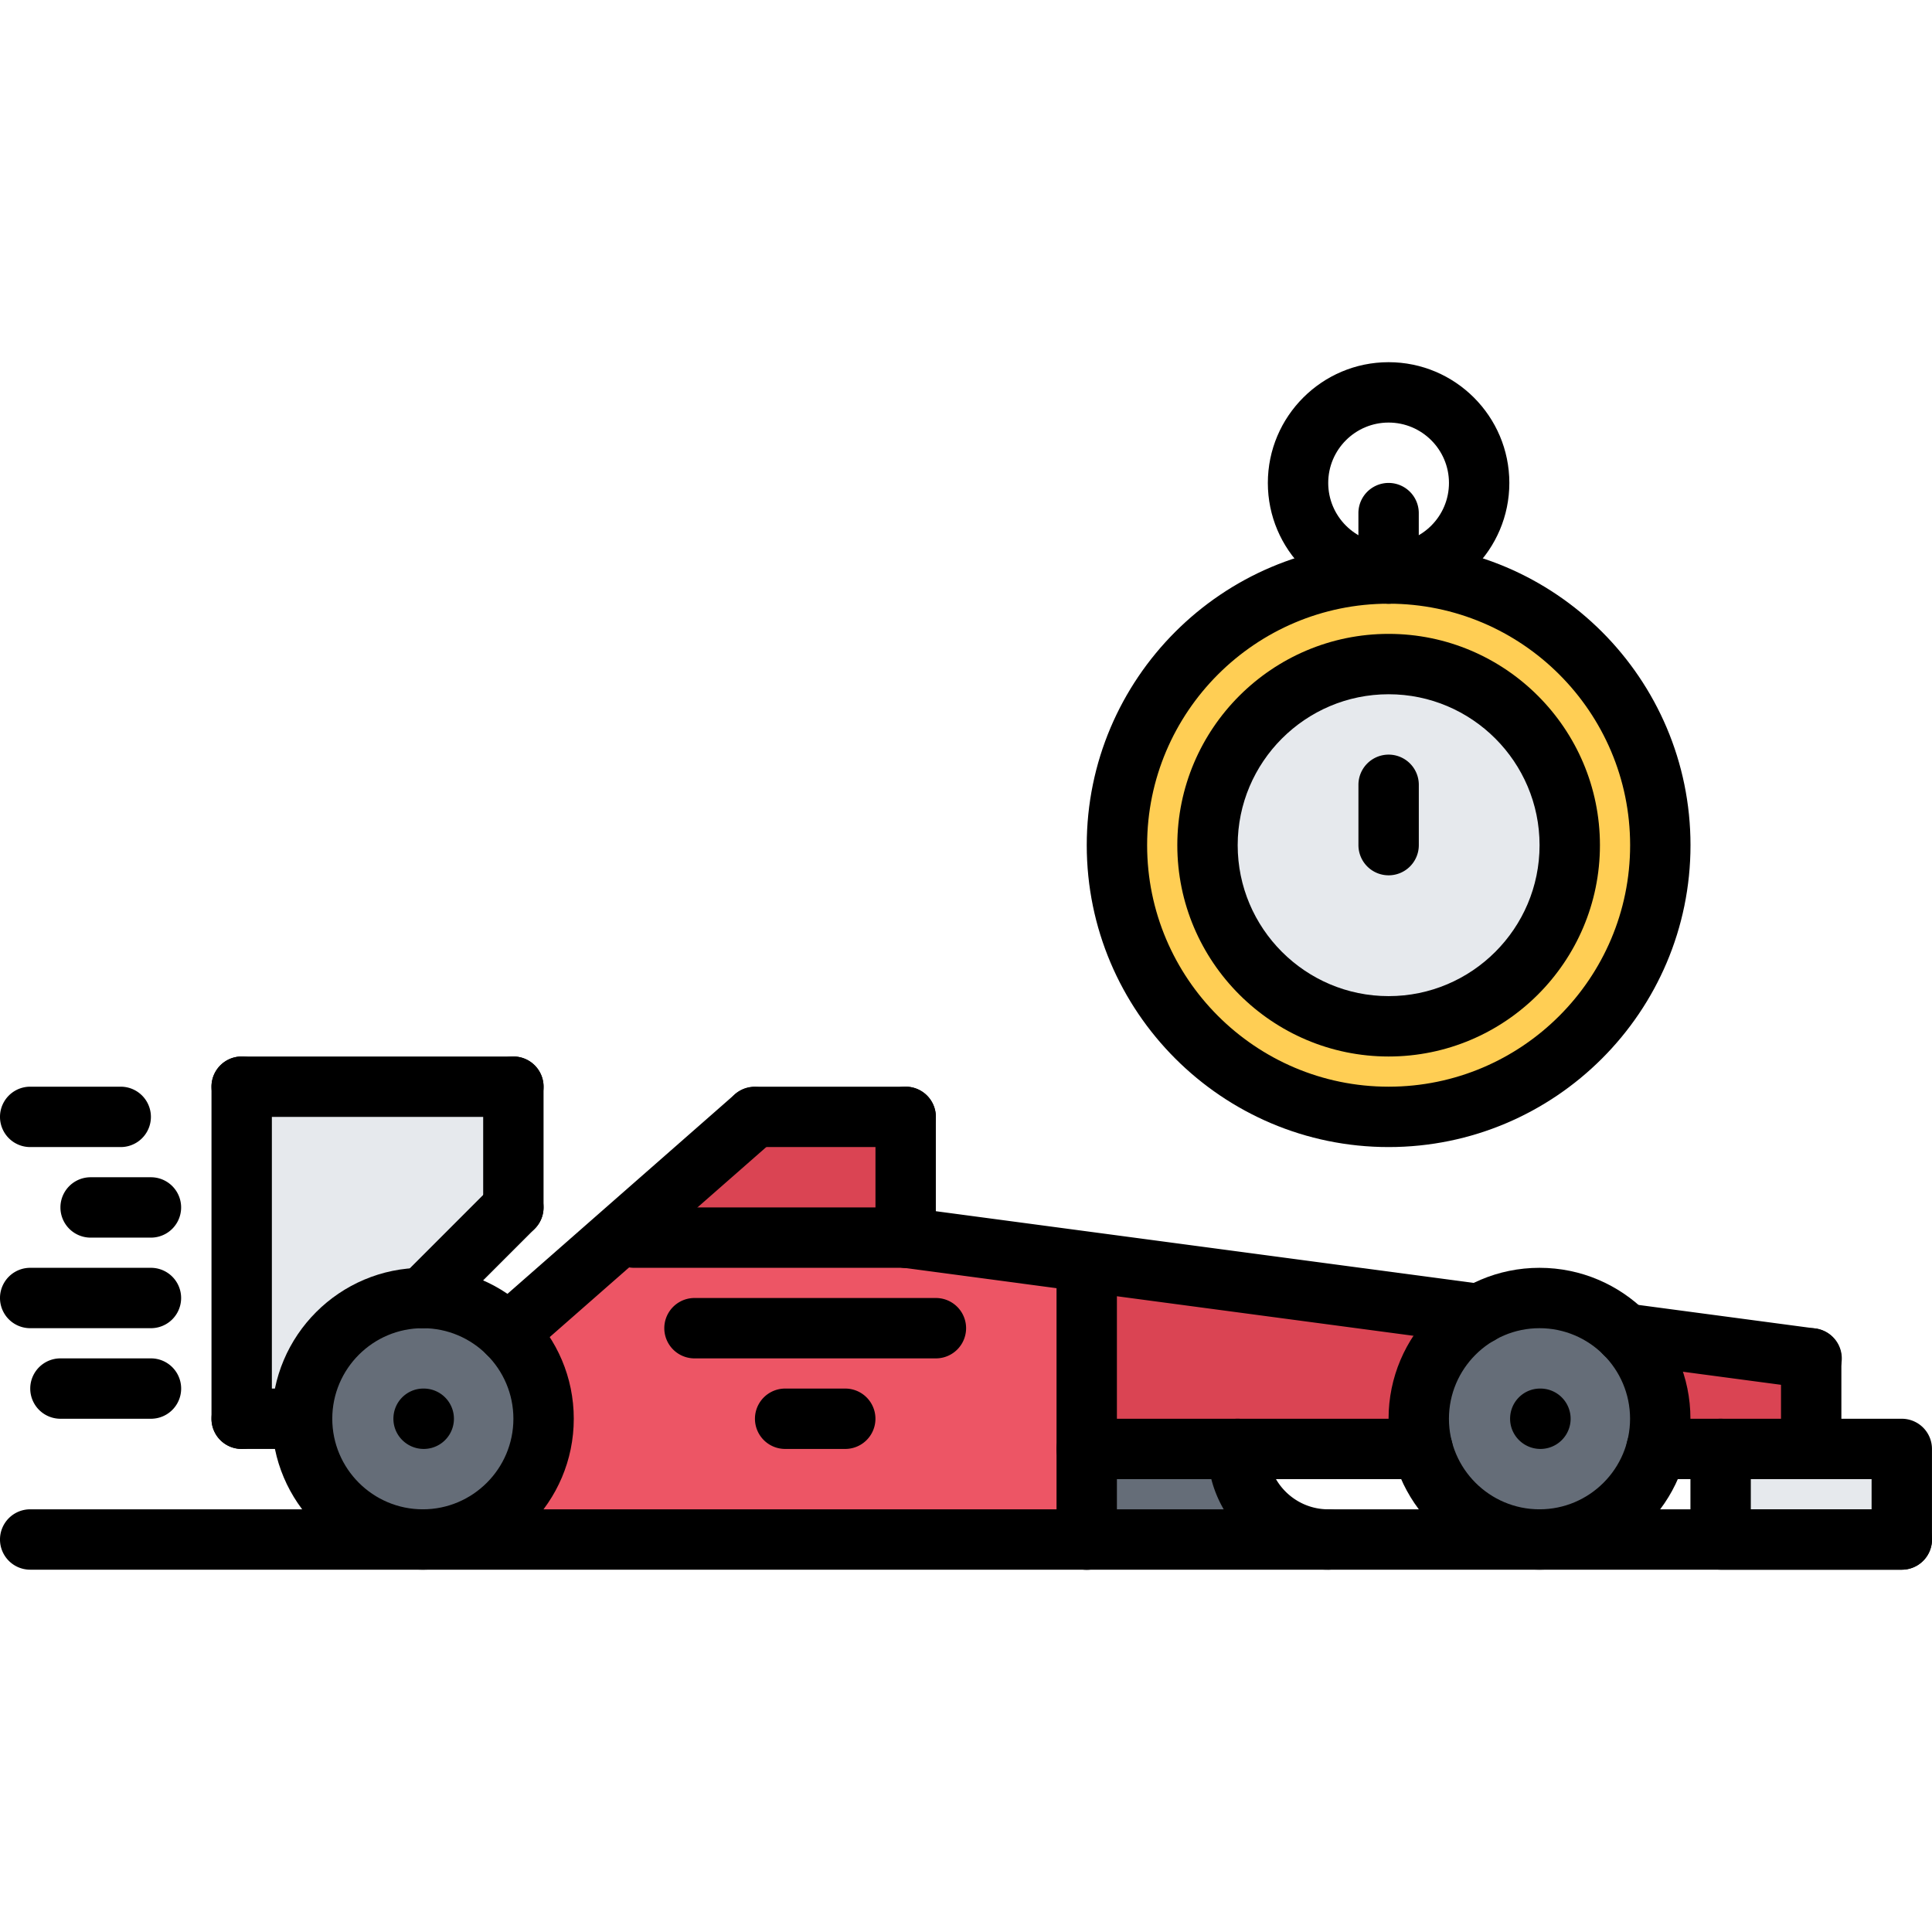 <svg xmlns="http://www.w3.org/2000/svg" width="64" height="64" xml:space="preserve"><path fill="#FFCE54" d="M55.152 27.998c0 4.979-4.03 9-9 9s-9-4.021-9-9a9 9 0 0 1 18 0zm-3 0c0-3.311-2.689-6-6-6a5.999 5.999 0 1 0 0 12c3.311 0 6-2.681 6-6z"/><path fill="#E6E9ED" d="M46.152 21.998c3.311 0 6 2.689 6 6 0 3.319-2.689 6-6 6a5.999 5.999 0 1 1 0-12zM63 47.998v3h-6v-3h3z"/><path fill="#DA4453" d="M55 46.998c0-1.101-.45-2.091-1.16-2.82l6.16.82v3h-5.13c.09-.32.13-.65.13-1z"/><path fill="#656D78" d="M55 46.998c0 .35-.04.68-.13 1-.44 1.729-2.01 3-3.87 3s-3.43-1.271-3.87-3a3.994 3.994 0 0 1 1.86-4.461H49a3.964 3.964 0 0 1 2-.539c1.11 0 2.11.449 2.83 1.18h.01a4.032 4.032 0 0 1 1.16 2.82zM44 50.998h-8v-3h5c0 1.659 1.34 3 3 3z"/><path fill="#DA4453" d="m36.021 41.808 12.97 1.729a3.992 3.992 0 0 0-1.99 3.461c0 .35.04.68.13 1H36v-6.03l.021-.16z"/><path fill="#ED5565" d="M20.45 40.998H30l6.021.81-.021.16V50.998H14.01c2.21 0 4-1.79 4-4a4.017 4.017 0 0 0-1.17-2.83l3.61-3.17z"/><path fill="#DA4453" d="M30 36.998v4h-9.55l4.56-4z"/><path fill="#656D78" d="M16.84 44.168a4.017 4.017 0 0 1 1.17 2.83c0 2.21-1.79 4-4 4s-4-1.79-4-4c0-2.211 1.79-4 4-4 1.1 0 2.1.449 2.83 1.17z"/><path fill="#E6E9ED" d="M17.01 35.998v4l-3 3c-2.21 0-4 1.789-4 4h-2v-11h9z"/><g><path d="M50.998 51.998c-2.757 0-5-2.243-5-5s2.243-5 5-5 5 2.243 5 5-2.243 5-5 5zm0-8c-1.654 0-3 1.346-3 3s1.346 3 3 3 3-1.346 3-3-1.346-3-3-3zM14.007 51.998c-2.757 0-5-2.243-5-5s2.243-5 5-5 5 2.243 5 5-2.243 5-5 5zm0-8c-1.654 0-3 1.346-3 3s1.346 3 3 3 3-1.346 3-3-1.346-3-3-3z"/><path d="M49 44.531c-.044 0-.088-.003-.133-.009l-18.998-2.533a.999.999 0 1 1 .264-1.982l18.998 2.533A.999.999 0 0 1 49 44.531zM59.999 45.998c-.044 0-.088-.003-.133-.009l-6.17-.822a.999.999 0 1 1 .264-1.982l6.17.822a.999.999 0 0 1-.131 1.991z"/><path d="M30.001 41.998a1 1 0 0 1-1-1v-4a1 1 0 1 1 2 0v4a1 1 0 0 1-1 1zM47.125 48.998H35.999a1 1 0 1 1 0-2h11.126a1 1 0 1 1 0 2z"/><path d="M30.001 37.998h-4.994a1 1 0 1 1 0-2h4.994a1 1 0 1 1 0 2z"/><path d="M16.834 45.17a1 1 0 0 1-.659-1.752l8.173-7.172a1 1 0 0 1 1.318 1.504l-8.173 7.172a.997.997 0 0 1-.659.248zM14.007 43.998a.999.999 0 0 1-.707-1.707l2.999-3a.999.999 0 1 1 1.414 1.414l-2.999 3a.997.997 0 0 1-.707.293zM10.007 47.998H8.006a1 1 0 1 1 0-2h2.001a1 1 0 1 1 0 2z"/><path d="M17.006 40.998a1 1 0 0 1-1-1v-4a1 1 0 1 1 2 0v4a1 1 0 0 1-1 1z"/><path d="M17.006 36.998h-9a1 1 0 1 1 0-2h9a1 1 0 1 1 0 2z"/><path d="M8.006 47.998a1 1 0 0 1-1-1v-11a1 1 0 1 1 2 0v11a1 1 0 0 1-1 1zM35.999 52.002a1 1 0 0 1-1-1v-9.035a1 1 0 1 1 2 0v9.035a1 1 0 0 1-1 1zM44 51.998c-2.206 0-4-1.794-4-4a1 1 0 1 1 2 0c0 1.103.897 2 2 2a1 1 0 1 1 0 2zM62.999 51.998h-6.001a1 1 0 0 1-1-1v-3a1 1 0 0 1 1-1h6.001a1 1 0 0 1 1 1v3a1 1 0 0 1-1 1zm-5.001-2h4.001v-1h-4.001v1z"/><path d="M59.998 48.998a1 1 0 0 1-1-1v-3a1 1 0 1 1 2 0v3a1 1 0 0 1-1 1zM56.998 48.998H54.87a1 1 0 1 1 0-2h2.128a1 1 0 1 1 0 2zM30.128 41.998h-9.122a1 1 0 1 1 0-2h9.122a1 1 0 1 1 0 2zM14.037 47.998c-.553 0-1.005-.447-1.005-1s.442-1 .994-1h.011a1 1 0 1 1 0 2zM51.029 47.998c-.553 0-1.005-.447-1.005-1s.442-1 .994-1h.011a1 1 0 1 1 0 2zM31.003 44.998h-7.997a1 1 0 1 1 0-2h7.997a1 1 0 1 1 0 2zM28 47.998h-1.991a1 1 0 1 1 0-2H28a1 1 0 1 1 0 2z"/><g><path d="M63 51.998H1a1 1 0 1 1 0-2h62a1 1 0 1 1 0 2z"/></g><g><path d="M5.001 46.998H2.002a1 1 0 1 1 0-2h2.999a1 1 0 1 1 0 2z"/></g><g><path d="M5 43.998H1a1 1 0 1 1 0-2h4a1 1 0 1 1 0 2z"/></g><g><path d="M5 40.998H3.002a1 1 0 1 1 0-2H5a1 1 0 1 1 0 2z"/></g><g><path d="M3.999 37.998H1a1 1 0 1 1 0-2h2.999a1 1 0 1 1 0 2z"/></g><g><path d="M46 37.998c-5.514 0-10-4.486-10-10s4.486-10 10-10 10 4.486 10 10-4.486 10-10 10zm0-18c-4.411 0-8 3.589-8 8s3.589 8 8 8 8-3.589 8-8-3.589-8-8-8z"/></g><g><path d="M46 34.998c-3.859 0-7-3.141-7-7s3.141-7 7-7 7 3.141 7 7-3.141 7-7 7zm0-12c-2.757 0-5 2.243-5 5s2.243 5 5 5 5-2.243 5-5-2.243-5-5-5z"/></g><g><path d="M46 28.996a1 1 0 0 1-1-1v-1.998a1 1 0 1 1 2 0v1.998a1 1 0 0 1-1 1z"/></g><g><path d="M45.999 19.998c-2.206 0-4-1.794-4-4s1.794-4 4-4 4 1.794 4 4-1.794 4-4 4zm0-6c-1.103 0-2 .897-2 2s.897 2 2 2 2-.897 2-2-.897-2-2-2z"/></g><g><path d="M45.999 19.998a1 1 0 0 1-1-1v-2a1 1 0 1 1 2 0v2a1 1 0 0 1-1 1z"/></g></g></svg>